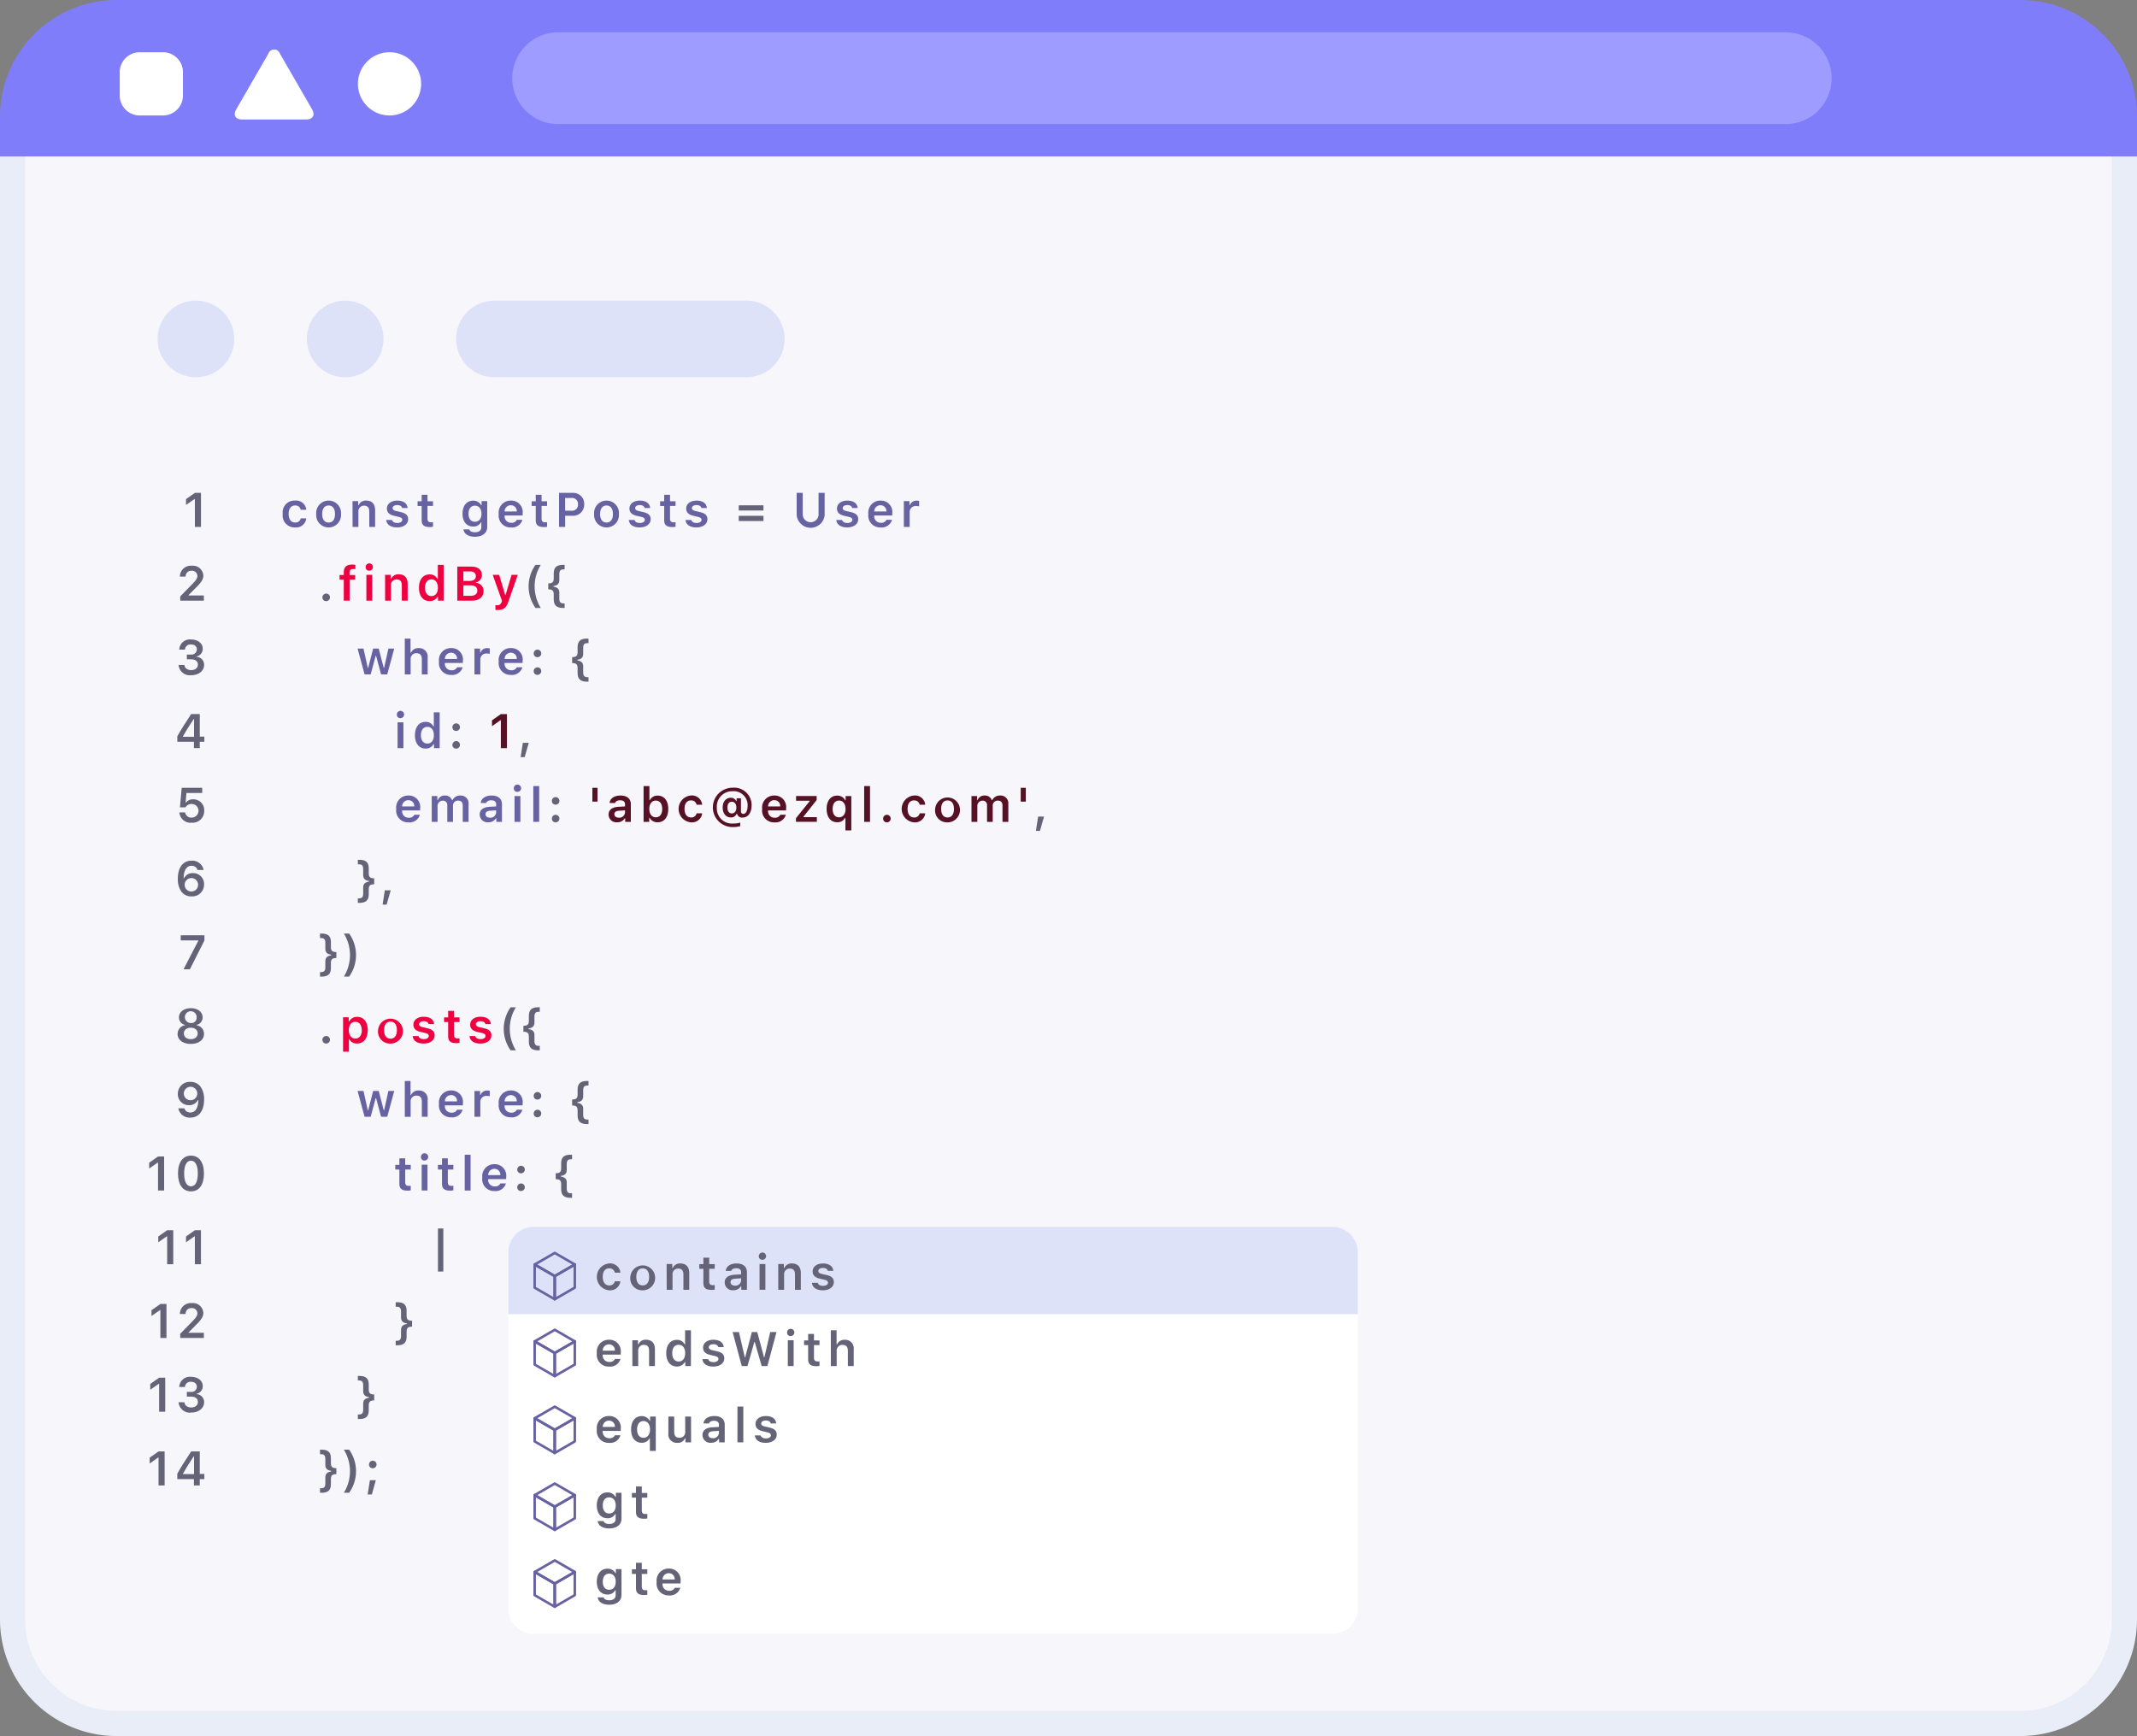 <svg xmlns="http://www.w3.org/2000/svg" xmlns:xlink="http://www.w3.org/1999/xlink" width="329.5" height="267.69"
    viewBox="0 0 329.5 267.69">
    <rect x="0" y="0" width="329.5" height="267.69" fill="#808080" stroke="none"/>
    <defs>
        <clipPath id="clip-path">
            <rect id="Rectangle_2903" data-name="Rectangle 2903" width="329.5" height="267.69" fill="none" />
        </clipPath>
        <clipPath id="clip-path-2">
            <rect id="Rectangle_3029" data-name="Rectangle 3029" width="137.98" height="154.442" fill="none" />
        </clipPath>
    </defs>
    <g id="Group_5409" data-name="Group 5409" transform="translate(-311 -2737)">
        <g id="Group_5159" data-name="Group 5159" transform="translate(311 2737)" clip-path="url(#clip-path)">
            <path id="Path_906" data-name="Path 906"
                d="M0,50.282V275.918a17.989,17.989,0,0,0,17.937,17.936H311.563A17.989,17.989,0,0,0,329.5,275.918V50.282Z"
                transform="translate(0 -26.163)" fill="#e9edf7" />
            <path id="Path_907" data-name="Path 907"
                d="M8.093,50.282V275.918a14.07,14.07,0,0,0,14.055,14.054H315.774a14.07,14.07,0,0,0,14.054-14.054V50.282Z"
                transform="translate(-4.211 -26.163)" fill="#f6f6fb" />
            <path id="Path_908" data-name="Path 908"
                d="M329.5,17.936A17.989,17.989,0,0,0,311.563,0H17.937A17.989,17.989,0,0,0,0,17.936v6.182H329.5Z"
                transform="translate(0 0.001)" fill="#807dfb" />
            <path id="Path_909" data-name="Path 909"
                d="M115.048,21.667a4.874,4.874,0,1,1,4.874,4.874,4.874,4.874,0,0,1-4.874-4.874"
                transform="translate(-59.863 -8.738)" fill="#fff" />
            <path id="Path_910" data-name="Path 910"
                d="M76.561,26.7c-.974,0-1.373-.69-.886-1.534l4.979-8.624a.936.936,0,0,1,1.771,0L87.4,25.163c.487.844.089,1.534-.885,1.534Z"
                transform="translate(-39.268 -8.276)" fill="#fff" />
            <path id="Rectangle_2901" data-name="Rectangle 2901"
                d="M3.079,0H6.67A3.079,3.079,0,0,1,9.749,3.079V6.67A3.079,3.079,0,0,1,6.67,9.749H3.078A3.078,3.078,0,0,1,0,6.671V3.079A3.079,3.079,0,0,1,3.079,0Z"
                transform="translate(18.461 8.055)" fill="#fff" />
            <path id="Rectangle_2902" data-name="Rectangle 2902"
                d="M7.072,0H196.358a7.074,7.074,0,0,1,7.074,7.074v0a7.072,7.072,0,0,1-7.072,7.072H7.07A7.07,7.07,0,0,1,0,7.076v0A7.072,7.072,0,0,1,7.072,0Z"
                transform="translate(78.984 4.986)" fill="#9f9cff" />
            <path id="Path_911" data-name="Path 911"
                d="M50.653,102.554a5.907,5.907,0,1,1,5.907,5.907,5.907,5.907,0,0,1-5.907-5.907"
                transform="translate(-26.356 -50.288)" fill="#dde2f8" />
            <path id="Path_912" data-name="Path 912"
                d="M98.636,102.554a5.907,5.907,0,1,1,5.908,5.907,5.908,5.908,0,0,1-5.908-5.907"
                transform="translate(-51.323 -50.288)" fill="#dde2f8" />
            <path id="Path_913" data-name="Path 913"
                d="M191.358,96.647H152.526a5.907,5.907,0,1,0,0,11.814h38.832a5.907,5.907,0,0,0,0-11.814"
                transform="translate(-76.289 -50.288)" fill="#dde2f8" />
        </g>
        <g id="Group_5083" data-name="Group 5083" transform="translate(389.375 2926.181)">
            <path id="Path_717" data-name="Path 717"
                d="M3.921,0H127.067a3.921,3.921,0,0,1,3.921,3.921V58.832a3.921,3.921,0,0,1-3.921,3.921H3.921A3.921,3.921,0,0,1,0,58.832V3.921A3.921,3.921,0,0,1,3.921,0Z"
                transform="translate(0 0)" fill="#fff" />
            <path id="Path_673" data-name="Path 673"
                d="M347.391,742.432v-9.549a3.921,3.921,0,0,1,3.921-3.921H474.458a3.921,3.921,0,0,1,3.921,3.921v9.549Z"
                transform="translate(-347.391 -728.962)" fill="#dde2f8" />
            <path id="Path_674" data-name="Path 674"
                d="M419.8,759.158a.826.826,0,0,0-.877-.662c-.618,0-.986.477-.986,1.3s.371,1.324.986,1.324a.807.807,0,0,0,.877-.637h.858a1.575,1.575,0,0,1-1.731,1.393,2.077,2.077,0,0,1,0-4.139,1.584,1.584,0,0,1,1.735,1.419Z"
                transform="translate(-403.377 -752.098)" fill="#656377" />
            <path id="Path_675" data-name="Path 675"
                d="M443.356,759.808a1.919,1.919,0,1,1,1.913,2.07,1.847,1.847,0,0,1-1.913-2.07m2.9,0c0-.829-.36-1.313-.986-1.313s-.989.484-.989,1.313.36,1.313.989,1.313.986-.48.986-1.313"
                transform="translate(-424.544 -752.097)" fill="#656377" />
            <path id="Path_676" data-name="Path 676"
                d="M471.931,757.819h.869v.636h.062a1.188,1.188,0,0,1,1.182-.716c.888,0,1.371.535,1.371,1.484V761.8h-.9v-2.361c0-.608-.255-.913-.8-.913a.856.856,0,0,0-.876.956V761.8h-.9Z"
                transform="translate(-447.517 -752.098)" fill="#656377" />
            <path id="Path_677" data-name="Path 677"
                d="M499.14,753.174v1h.851v.72h-.851v1.953c0,.393.167.567.546.567a2.62,2.62,0,0,0,.306-.018v.706a2.585,2.585,0,0,1-.473.043c-.913,0-1.277-.309-1.277-1.08v-2.172h-.629v-.72h.629v-1Z"
                transform="translate(-468.164 -748.428)" fill="#656377" />
            <path id="Path_678" data-name="Path 678"
                d="M517.6,760.67c0-.72.542-1.135,1.51-1.193l1.026-.062v-.335c0-.389-.262-.607-.749-.607-.415,0-.7.146-.782.415h-.851c.073-.7.731-1.149,1.677-1.149,1.022,0,1.6.5,1.6,1.342V761.8h-.87v-.546H520.1a1.312,1.312,0,0,1-1.179.611,1.2,1.2,0,0,1-1.317-1.193m2.535-.331v-.316l-.9.058c-.506.033-.742.215-.742.538s.287.535.688.535a.872.872,0,0,0,.953-.815"
                transform="translate(-484.238 -752.097)" fill="#656377" />
            <path id="Path_679" data-name="Path 679"
                d="M544.448,750.258a.56.56,0,1,1,.557.5.51.51,0,0,1-.557-.5m.109,1.146h.9v3.979h-.9Z"
                transform="translate(-505.819 -745.683)" fill="#656377" />
            <path id="Path_680" data-name="Path 680"
                d="M559.7,757.819h.869v.636h.062a1.189,1.189,0,0,1,1.182-.716c.888,0,1.371.535,1.371,1.484V761.8h-.9v-2.361c0-.608-.255-.913-.8-.913a.856.856,0,0,0-.876.956V761.8h-.9Z"
                transform="translate(-518.081 -752.098)" fill="#656377" />
            <path id="Path_681" data-name="Path 681"
                d="M587.933,757.738c.946,0,1.539.418,1.6,1.142h-.848c-.065-.28-.331-.458-.753-.458s-.72.2-.72.484c0,.225.189.364.589.455l.7.16c.76.171,1.113.5,1.113,1.084,0,.764-.7,1.273-1.695,1.273s-1.619-.429-1.688-1.153h.891c.088.295.367.469.818.469s.771-.2.771-.495c0-.226-.171-.367-.549-.451l-.706-.164c-.764-.175-1.124-.527-1.124-1.128,0-.72.655-1.219,1.593-1.219"
                transform="translate(-539.417 -752.097)" fill="#656377" />
            <path id="Path_682" data-name="Path 682"
                d="M420.673,820.7a1.646,1.646,0,0,1-1.768,1.175,1.816,1.816,0,0,1-1.877-2.055,1.844,1.844,0,0,1,1.87-2.084,1.764,1.764,0,0,1,1.815,2.008v.291h-2.779v.047a.987.987,0,0,0,1,1.077.885.885,0,0,0,.888-.458Zm-2.735-1.28h1.873a.9.9,0,0,0-.917-.968.951.951,0,0,0-.957.968"
                transform="translate(-403.377 -800.335)" fill="#656377" />
            <path id="Path_683" data-name="Path 683"
                d="M444.936,817.819h.869v.636h.062a1.189,1.189,0,0,1,1.182-.716c.888,0,1.371.535,1.371,1.484V821.8h-.9v-2.361c0-.608-.255-.913-.8-.913a.856.856,0,0,0-.876.956V821.8h-.9Z"
                transform="translate(-425.814 -800.336)" fill="#656377" />
            <path id="Path_684" data-name="Path 684"
                d="M471.618,813.823c0-1.258.633-2.051,1.637-2.051a1.29,1.29,0,0,1,1.208.7h.062V810.3h.9v5.518h-.873v-.629h-.062a1.34,1.34,0,0,1-1.237.695c-1.008,0-1.637-.793-1.637-2.059m.924,0c0,.8.375,1.288.993,1.288s1-.487,1-1.288-.382-1.287-1-1.287-.993.487-.993,1.287"
                transform="translate(-447.266 -794.354)" fill="#656377" />
            <path id="Path_685" data-name="Path 685"
                d="M501.764,817.738c.946,0,1.539.418,1.6,1.142h-.848c-.066-.28-.331-.458-.753-.458s-.72.2-.72.484c0,.225.189.364.589.454l.7.16c.76.171,1.113.5,1.113,1.084,0,.764-.7,1.273-1.695,1.273s-1.619-.429-1.688-1.153h.891c.087.295.367.469.818.469s.771-.2.771-.495c0-.226-.171-.368-.549-.451l-.706-.164c-.764-.175-1.124-.527-1.124-1.128,0-.72.655-1.219,1.593-1.219"
                transform="translate(-470.139 -800.335)" fill="#656377" />
            <path id="Path_686" data-name="Path 686"
                d="M526.1,816.92h-.884l-1.407-5.248h.978l.9,3.906h.055l1.033-3.906h.833l1.047,3.906h.051l.9-3.906h.971l-1.408,5.248h-.88l-1.069-3.717h-.055Z"
                transform="translate(-489.222 -795.458)" fill="#656377" />
            <path id="Path_687" data-name="Path 687"
                d="M566.683,810.258a.56.56,0,1,1,.556.5.51.51,0,0,1-.556-.5m.109,1.146h.9v3.979h-.9Z"
                transform="translate(-523.695 -793.921)" fill="#656377" />
            <path id="Path_688" data-name="Path 688"
                d="M581.544,813.174v1h.851v.72h-.851v1.953c0,.393.167.567.545.567a2.589,2.589,0,0,0,.306-.018v.706a2.573,2.573,0,0,1-.473.043c-.913,0-1.277-.309-1.277-1.08v-2.172h-.629v-.72h.629v-1Z"
                transform="translate(-534.414 -796.666)" fill="#656377" />
            <path id="Path_689" data-name="Path 689"
                d="M601.068,810.3h.887v2.182h.065a1.22,1.22,0,0,1,1.208-.716,1.308,1.308,0,0,1,1.368,1.484v2.568h-.9v-2.353c0-.6-.276-.913-.8-.913a.87.87,0,0,0-.924.957v2.31h-.9Z"
                transform="translate(-551.339 -794.354)" fill="#656377" />
            <path id="Path_690" data-name="Path 690"
                d="M420.673,880.7a1.646,1.646,0,0,1-1.768,1.175,1.816,1.816,0,0,1-1.877-2.055,1.844,1.844,0,0,1,1.87-2.084,1.764,1.764,0,0,1,1.815,2.008v.291h-2.779v.047a.988.988,0,0,0,1,1.077.886.886,0,0,0,.888-.458Zm-2.735-1.28h1.873a.9.9,0,0,0-.917-.968.951.951,0,0,0-.957.968"
                transform="translate(-403.377 -848.573)" fill="#656377" />
            <path id="Path_691" data-name="Path 691"
                d="M446.823,878.537h.062v-.658h.877v5.3h-.909v-1.928h-.062a1.293,1.293,0,0,1-1.211.669c-1,0-1.626-.793-1.626-2.059s.637-2.051,1.64-2.051a1.347,1.347,0,0,1,1.229.724m.047,1.331c0-.793-.389-1.288-1-1.288s-.989.484-.989,1.288.367,1.287.986,1.287,1.008-.491,1.008-1.287"
                transform="translate(-425.024 -848.633)" fill="#656377" />
            <path id="Path_692" data-name="Path 692"
                d="M476.8,882.125h-.869v-.633h-.062a1.172,1.172,0,0,1-1.189.713,1.305,1.305,0,0,1-1.379-1.473v-2.586h.9v2.361c0,.608.251.906.789.906a.847.847,0,0,0,.906-.949v-2.317h.9Z"
                transform="translate(-448.621 -848.901)" fill="#656377" />
            <path id="Path_693" data-name="Path 693"
                d="M500.1,880.67c0-.72.542-1.135,1.51-1.193l1.026-.062v-.335c0-.389-.262-.608-.749-.608-.415,0-.7.146-.782.415h-.851c.073-.7.731-1.149,1.677-1.149,1.022,0,1.6.5,1.6,1.342V881.8h-.869v-.546h-.062a1.312,1.312,0,0,1-1.179.611,1.2,1.2,0,0,1-1.317-1.193m2.535-.331v-.316l-.9.058c-.506.033-.742.214-.742.538s.287.535.687.535a.872.872,0,0,0,.953-.815"
                transform="translate(-470.162 -848.573)" fill="#656377" />
            <rect id="Rectangle_2797" data-name="Rectangle 2797" width="0.902" height="5.518"
                transform="translate(35.332 27.706)" fill="#656377" />
            <path id="Path_694" data-name="Path 694"
                d="M543,877.738c.946,0,1.539.418,1.6,1.142h-.848c-.065-.28-.331-.458-.753-.458s-.72.2-.72.484c0,.226.189.364.589.455l.7.16c.76.171,1.113.5,1.113,1.084,0,.764-.7,1.273-1.695,1.273s-1.619-.429-1.688-1.153h.891c.088.295.367.469.819.469s.771-.2.771-.495c0-.226-.171-.368-.549-.451l-.706-.164c-.764-.175-1.124-.527-1.124-1.128,0-.72.655-1.218,1.593-1.218"
                transform="translate(-503.289 -848.573)" fill="#656377" />
            <path id="Path_695" data-name="Path 695"
                d="M417.141,942.235h.906c.058.273.378.447.873.447.618,0,.978-.291.978-.789v-.753h-.062a1.3,1.3,0,0,1-1.215.658c-1,0-1.629-.779-1.629-1.975,0-1.219.629-2.011,1.644-2.011a1.35,1.35,0,0,1,1.233.7h.062v-.636h.869v3.994c0,.92-.735,1.5-1.9,1.5-1.022,0-1.691-.451-1.764-1.135m2.772-2.411c0-.76-.382-1.244-1.008-1.244s-.986.484-.986,1.244.356,1.24.986,1.24,1.008-.48,1.008-1.24"
                transform="translate(-403.348 -896.871)" fill="#656377" />
            <path id="Path_696" data-name="Path 696"
                d="M446.118,933.174v1h.851v.72h-.851v1.953c0,.393.167.567.546.567a2.574,2.574,0,0,0,.306-.018v.706a2.561,2.561,0,0,1-.473.044c-.913,0-1.277-.309-1.277-1.08v-2.172h-.629v-.72h.629v-1Z"
                transform="translate(-425.536 -893.142)" fill="#656377" />
            <path id="Path_697" data-name="Path 697"
                d="M417.141,1002.235h.906c.058.273.378.447.873.447.618,0,.978-.291.978-.789v-.753h-.062a1.3,1.3,0,0,1-1.215.658c-1,0-1.629-.779-1.629-1.975,0-1.218.629-2.011,1.644-2.011a1.35,1.35,0,0,1,1.233.7h.062v-.636h.869v3.994c0,.92-.735,1.5-1.9,1.5-1.022,0-1.691-.451-1.764-1.135m2.772-2.412c0-.76-.382-1.244-1.008-1.244s-.986.484-.986,1.244.356,1.24.986,1.24,1.008-.48,1.008-1.24"
                transform="translate(-403.348 -945.109)" fill="#656377" />
            <path id="Path_698" data-name="Path 698"
                d="M446.118,993.174v1h.851v.72h-.851v1.953c0,.393.167.567.546.567a2.588,2.588,0,0,0,.306-.018v.706a2.571,2.571,0,0,1-.473.044c-.913,0-1.277-.309-1.277-1.08v-2.172h-.629v-.72h.629v-1Z"
                transform="translate(-425.536 -941.38)" fill="#656377" />
            <path id="Path_699" data-name="Path 699"
                d="M467.723,1000.7a1.646,1.646,0,0,1-1.768,1.175,1.816,1.816,0,0,1-1.877-2.055,1.844,1.844,0,0,1,1.87-2.084,1.764,1.764,0,0,1,1.815,2.008v.291h-2.779v.047a.987.987,0,0,0,1,1.077.886.886,0,0,0,.888-.458Zm-2.735-1.281h1.873a.9.9,0,0,0-.917-.968.951.951,0,0,0-.957.968"
                transform="translate(-441.204 -945.05)" fill="#656377" />
            <path id="Path_700" data-name="Path 700"
                d="M370.443,752.424a.194.194,0,0,1-.1-.026l-3.092-1.785a.2.2,0,0,1,0-.339l3.092-1.785a.2.2,0,0,1,.2,0l3.092,1.785a.2.2,0,0,1,0,.339l-3.092,1.785a.194.194,0,0,1-.1.026m-2.7-1.981,2.7,1.559,2.7-1.559-2.7-1.559Z"
                transform="translate(-363.281 -744.639)" fill="#6762a2" />
            <path id="Path_701" data-name="Path 701"
                d="M370.443,763.314a.2.2,0,0,1-.1-.026l-3.092-1.785a.2.2,0,0,1-.1-.17v-3.57a.2.2,0,0,1,.294-.17l3.092,1.785a.2.2,0,0,1,.1.17v3.57a.2.2,0,0,1-.2.2m-2.9-2.094,2.7,1.559v-3.117l-2.7-1.559Z"
                transform="translate(-363.281 -751.959)" fill="#6762a2" />
            <path id="Path_702" data-name="Path 702"
                d="M383.123,763.314a.2.2,0,0,1-.2-.2v-3.57a.2.2,0,0,1,.1-.17l3.092-1.785a.2.2,0,0,1,.294.17v3.57a.2.2,0,0,1-.1.17l-3.092,1.785a.2.2,0,0,1-.1.026m.2-3.653v3.118l2.7-1.559V758.1Z"
                transform="translate(-375.961 -751.96)" fill="#6762a2" />
            <path id="Path_703" data-name="Path 703"
                d="M370.443,812.889a.2.2,0,0,1-.1-.026l-3.092-1.785a.2.2,0,0,1,0-.34l3.092-1.785a.2.2,0,0,1,.2,0l3.092,1.785a.2.2,0,0,1,0,.34l-3.092,1.785a.2.2,0,0,1-.1.026m-2.7-1.981,2.7,1.559,2.7-1.559-2.7-1.559Z"
                transform="translate(-363.281 -793.251)" fill="#6762a2" />
            <path id="Path_704" data-name="Path 704"
                d="M370.443,823.78a.2.2,0,0,1-.1-.026l-3.092-1.785a.2.2,0,0,1-.1-.17v-3.57a.2.2,0,0,1,.294-.17l3.092,1.785a.2.2,0,0,1,.1.17v3.57a.2.2,0,0,1-.2.2m-2.9-2.094,2.7,1.559v-3.118l-2.7-1.559Z"
                transform="translate(-363.281 -800.572)" fill="#6762a2" />
            <path id="Path_705" data-name="Path 705"
                d="M383.123,823.78a.2.2,0,0,1-.1-.026.2.2,0,0,1-.1-.17v-3.57a.2.2,0,0,1,.1-.17l3.092-1.785a.2.2,0,0,1,.294.17v3.57a.2.2,0,0,1-.1.17l-3.092,1.785a.2.2,0,0,1-.1.026m.2-3.653v3.117l2.7-1.559v-3.117Z"
                transform="translate(-375.961 -800.572)" fill="#6762a2" />
            <path id="Path_706" data-name="Path 706"
                d="M370.443,873.354a.2.2,0,0,1-.1-.026l-3.092-1.785a.2.2,0,0,1,0-.34l3.092-1.785a.2.2,0,0,1,.2,0l3.092,1.785a.2.2,0,0,1,0,.34l-3.092,1.785a.2.2,0,0,1-.1.026m-2.7-1.981,2.7,1.559,2.7-1.559-2.7-1.558Z"
                transform="translate(-363.281 -841.863)" fill="#6762a2" />
            <path id="Path_707" data-name="Path 707"
                d="M370.443,884.245a.2.2,0,0,1-.1-.026l-3.092-1.785a.2.2,0,0,1-.1-.17v-3.57a.2.2,0,0,1,.294-.17l3.092,1.785a.2.2,0,0,1,.1.17v3.57a.2.2,0,0,1-.2.2m-2.9-2.094,2.7,1.559v-3.117l-2.7-1.559Z"
                transform="translate(-363.281 -849.184)" fill="#6762a2" />
            <path id="Path_708" data-name="Path 708"
                d="M383.123,884.245a.2.2,0,0,1-.2-.2v-3.57a.2.2,0,0,1,.1-.17l3.092-1.785a.2.2,0,0,1,.294.17v3.57a.2.2,0,0,1-.1.17l-3.092,1.785a.194.194,0,0,1-.1.026m.2-3.653v3.117l2.7-1.558v-3.117Z"
                transform="translate(-375.961 -849.184)" fill="#6762a2" />
            <path id="Path_709" data-name="Path 709"
                d="M370.443,933.819a.2.2,0,0,1-.1-.026l-3.092-1.785a.2.2,0,0,1,0-.339l3.092-1.785a.2.2,0,0,1,.2,0l3.092,1.785a.2.2,0,0,1,0,.339l-3.092,1.785a.2.2,0,0,1-.1.026m-2.7-1.981,2.7,1.559,2.7-1.559-2.7-1.559Z"
                transform="translate(-363.281 -890.475)" fill="#6762a2" />
            <path id="Path_710" data-name="Path 710"
                d="M370.443,944.711a.2.2,0,0,1-.1-.026l-3.092-1.785a.2.2,0,0,1-.1-.17v-3.57a.2.2,0,0,1,.294-.17l3.092,1.785a.2.2,0,0,1,.1.17v3.57a.2.2,0,0,1-.2.2m-2.9-2.094,2.7,1.559v-3.117l-2.7-1.559Z"
                transform="translate(-363.281 -897.797)" fill="#6762a2" />
            <path id="Path_711" data-name="Path 711"
                d="M383.123,944.711a.192.192,0,0,1-.1-.026.2.2,0,0,1-.1-.17v-3.57a.2.2,0,0,1,.1-.17l3.092-1.785a.2.2,0,0,1,.294.17v3.57a.2.2,0,0,1-.1.17l-3.092,1.785a.193.193,0,0,1-.1.026m.2-3.653v3.117l2.7-1.559V939.5Z"
                transform="translate(-375.961 -897.797)" fill="#6762a2" />
            <path id="Path_712" data-name="Path 712"
                d="M370.443,994.285a.2.2,0,0,1-.1-.026l-3.092-1.785a.2.2,0,0,1,0-.339l3.092-1.785a.2.2,0,0,1,.2,0l3.092,1.785a.2.2,0,0,1,0,.339l-3.092,1.785a.2.2,0,0,1-.1.026m-2.7-1.981,2.7,1.559,2.7-1.559-2.7-1.559Z"
                transform="translate(-363.281 -939.088)" fill="#6762a2" />
            <path id="Path_713" data-name="Path 713"
                d="M370.443,1005.176a.2.2,0,0,1-.1-.026l-3.092-1.785a.2.2,0,0,1-.1-.17v-3.57a.2.2,0,0,1,.294-.17l3.092,1.785a.2.2,0,0,1,.1.17v3.57a.2.2,0,0,1-.2.2m-2.9-2.094,2.7,1.559v-3.117l-2.7-1.559Z"
                transform="translate(-363.281 -946.409)" fill="#6762a2" />
            <path id="Path_714" data-name="Path 714"
                d="M383.123,1005.175a.2.2,0,0,1-.2-.2v-3.57a.2.2,0,0,1,.1-.17l3.092-1.785a.2.2,0,0,1,.294.17v3.57a.2.2,0,0,1-.1.17l-3.092,1.785a.2.2,0,0,1-.1.026m.2-3.653v3.118l2.7-1.559v-3.118Z"
                transform="translate(-375.961 -946.408)" fill="#6762a2" />
        </g>
        <g id="Group_5408" data-name="Group 5408" transform="translate(334 2813)">
            <g id="Group_5407" data-name="Group 5407" clip-path="url(#clip-path-2)">
                <path id="Path_1400" data-name="Path 1400"
                    d="M107.825,7.485a.826.826,0,0,0-.877-.662c-.618,0-.986.477-.986,1.3s.371,1.324.986,1.324a.807.807,0,0,0,.877-.637h.858a1.575,1.575,0,0,1-1.731,1.393,1.829,1.829,0,0,1-1.9-2.08,1.817,1.817,0,0,1,1.9-2.059,1.584,1.584,0,0,1,1.735,1.418Z"
                    transform="translate(-84.457 -4.878)" fill="#6762a2" />
                <path id="Path_1401" data-name="Path 1401"
                    d="M131.378,8.137a1.919,1.919,0,1,1,3.826,0,1.919,1.919,0,1,1-3.826,0m2.9,0c0-.829-.36-1.313-.986-1.313s-.99.484-.99,1.313.36,1.313.99,1.313.986-.48.986-1.313"
                    transform="translate(-105.624 -4.878)" fill="#6762a2" />
                <path id="Path_1402" data-name="Path 1402"
                    d="M159.952,6.147h.869v.636h.062a1.189,1.189,0,0,1,1.182-.716c.888,0,1.371.535,1.371,1.484v2.575h-.9V7.766c0-.607-.255-.913-.8-.913a.856.856,0,0,0-.876.956v2.317h-.9Z"
                    transform="translate(-128.597 -4.878)" fill="#6762a2" />
                <path id="Path_1403" data-name="Path 1403"
                    d="M188.185,6.067c.946,0,1.539.418,1.6,1.142h-.848c-.065-.28-.331-.458-.753-.458s-.72.2-.72.484c0,.225.189.364.589.455l.7.16c.76.171,1.113.5,1.113,1.084,0,.764-.7,1.273-1.695,1.273s-1.619-.429-1.688-1.153h.891c.087.295.367.469.818.469s.771-.2.771-.495c0-.226-.171-.368-.549-.451l-.706-.164c-.764-.175-1.124-.528-1.124-1.128,0-.72.655-1.218,1.593-1.218"
                    transform="translate(-149.933 -4.878)" fill="#6762a2" />
                <path id="Path_1404" data-name="Path 1404"
                    d="M212.651,1.5v1h.851v.72h-.851V5.177c0,.393.167.567.545.567a2.589,2.589,0,0,0,.306-.018v.706a2.571,2.571,0,0,1-.473.044c-.913,0-1.277-.309-1.277-1.08V3.223h-.629V2.5h.629v-1Z"
                    transform="translate(-169.737 -1.208)" fill="#6762a2" />
                <path id="Path_1405" data-name="Path 1405"
                    d="M246.6,10.564h.906c.058.273.378.447.873.447.618,0,.978-.291.978-.789V9.469H249.3a1.3,1.3,0,0,1-1.215.658c-1,0-1.629-.778-1.629-1.975,0-1.218.629-2.011,1.644-2.011a1.35,1.35,0,0,1,1.233.7h.062V6.206h.869V10.2c0,.92-.735,1.5-1.895,1.5-1.022,0-1.691-.451-1.764-1.135m2.772-2.412c0-.76-.382-1.244-1.008-1.244s-.986.484-.986,1.244.356,1.24.986,1.24,1.008-.48,1.008-1.24"
                    transform="translate(-198.141 -4.937)" fill="#6762a2" />
                <path id="Path_1406" data-name="Path 1406"
                    d="M278.6,9.031a1.646,1.646,0,0,1-1.768,1.175,1.816,1.816,0,0,1-1.877-2.055,1.844,1.844,0,0,1,1.87-2.084,1.764,1.764,0,0,1,1.815,2.008v.291h-2.779v.047a.987.987,0,0,0,1,1.077.885.885,0,0,0,.888-.458Zm-2.735-1.28h1.873a.9.9,0,0,0-.917-.968.951.951,0,0,0-.957.968"
                    transform="translate(-221.057 -4.878)" fill="#6762a2" />
                <path id="Path_1407" data-name="Path 1407"
                    d="M302.381,1.5v1h.851v.72h-.851V5.177c0,.393.167.567.546.567a2.592,2.592,0,0,0,.306-.018v.706a2.571,2.571,0,0,1-.473.044c-.913,0-1.277-.309-1.277-1.08V3.223h-.629V2.5h.629v-1Z"
                    transform="translate(-241.878 -1.208)" fill="#6762a2" />
                <path id="Path_1408" data-name="Path 1408"
                    d="M324.5,0a1.681,1.681,0,0,1,1.764,1.775,1.7,1.7,0,0,1-1.8,1.753h-1.138v1.72h-.938V0Zm-1.178,2.75h.927a.929.929,0,0,0,1.062-.975.925.925,0,0,0-1.058-.989h-.931Z"
                    transform="translate(-259.189)" fill="#6762a2" />
                <path id="Path_1409" data-name="Path 1409"
                    d="M349.981,8.137a1.919,1.919,0,1,1,3.826,0,1.919,1.919,0,1,1-3.826,0m2.9,0c0-.829-.36-1.313-.986-1.313s-.989.484-.989,1.313.36,1.313.989,1.313.986-.48.986-1.313"
                    transform="translate(-281.375 -4.878)" fill="#6762a2" />
                <path id="Path_1410" data-name="Path 1410"
                    d="M378.951,6.067c.946,0,1.539.418,1.6,1.142h-.848c-.065-.28-.331-.458-.753-.458s-.72.2-.72.484c0,.225.189.364.589.455l.7.16c.76.171,1.113.5,1.113,1.084,0,.764-.7,1.273-1.695,1.273s-1.619-.429-1.688-1.153h.891c.087.295.367.469.818.469s.771-.2.771-.495c0-.226-.171-.368-.549-.451l-.706-.164c-.764-.175-1.124-.528-1.124-1.128,0-.72.655-1.218,1.593-1.218"
                    transform="translate(-303.304 -4.878)" fill="#6762a2" />
                <path id="Path_1411" data-name="Path 1411"
                    d="M403.418,1.5v1h.851v.72h-.851V5.177c0,.393.167.567.546.567a2.592,2.592,0,0,0,.306-.018v.706a2.571,2.571,0,0,1-.473.044c-.913,0-1.277-.309-1.277-1.08V3.223h-.629V2.5h.629v-1Z"
                    transform="translate(-323.109 -1.208)" fill="#6762a2" />
                <path id="Path_1412" data-name="Path 1412"
                    d="M423.6,6.067c.946,0,1.539.418,1.6,1.142h-.848c-.065-.28-.331-.458-.753-.458s-.72.2-.72.484c0,.225.189.364.589.455l.7.16c.76.171,1.113.5,1.113,1.084,0,.764-.7,1.273-1.695,1.273s-1.619-.429-1.688-1.153h.891c.087.295.367.469.818.469s.771-.2.771-.495c0-.226-.171-.368-.549-.451l-.706-.164c-.764-.175-1.124-.528-1.124-1.128,0-.72.655-1.218,1.593-1.218"
                    transform="translate(-339.204 -4.878)" fill="#6762a2" />
                <path id="Path_1413" data-name="Path 1413" d="M463.732,9.778h3.815v.8h-3.815Zm0,1.622h3.815v.8h-3.815Z"
                    transform="translate(-372.828 -7.861)" fill="#656377" />
                <path id="Path_1414" data-name="Path 1414"
                    d="M510.237,3.353a1.221,1.221,0,0,0,2.44,0V0h.938V3.441a2.169,2.169,0,0,1-4.314,0V0h.935Z"
                    transform="translate(-409.465)" fill="#6762a2" />
                <path id="Path_1415" data-name="Path 1415"
                    d="M542.193,6.067c.946,0,1.539.418,1.6,1.142h-.848c-.065-.28-.331-.458-.753-.458s-.72.2-.72.484c0,.225.189.364.589.455l.7.16c.76.171,1.113.5,1.113,1.084,0,.764-.7,1.273-1.695,1.273s-1.619-.429-1.688-1.153h.891c.087.295.367.469.818.469s.771-.2.771-.495c0-.226-.171-.368-.549-.451l-.706-.164c-.764-.175-1.124-.528-1.124-1.128,0-.72.655-1.218,1.593-1.218"
                    transform="translate(-434.546 -4.878)" fill="#6762a2" />
                <path id="Path_1416" data-name="Path 1416"
                    d="M569.339,9.031a1.646,1.646,0,0,1-1.768,1.175,1.816,1.816,0,0,1-1.877-2.055,1.844,1.844,0,0,1,1.87-2.084,1.764,1.764,0,0,1,1.815,2.008v.291H566.6v.047a.987.987,0,0,0,1,1.077.885.885,0,0,0,.888-.458ZM566.6,7.751h1.873a.9.9,0,0,0-.917-.968.951.951,0,0,0-.957.968"
                    transform="translate(-454.803 -4.878)" fill="#6762a2" />
                <path id="Path_1417" data-name="Path 1417"
                    d="M593.6,6.206h.869v.618h.062a1.053,1.053,0,0,1,1.051-.684,1.551,1.551,0,0,1,.375.04v.837a2.057,2.057,0,0,0-.462-.051.908.908,0,0,0-.993.92v2.3h-.9Z"
                    transform="translate(-477.24 -4.937)" fill="#6762a2" />
                <path id="Path_1418" data-name="Path 1418"
                    d="M136.278,79.875a.582.582,0,1,1,.582.575.558.558,0,0,1-.582-.575"
                    transform="translate(-109.564 -63.755)" fill="#656377" />
                <path id="Path_1419" data-name="Path 1419"
                    d="M150.41,58.747h-.651v-.72h.651v-.418c0-.789.4-1.186,1.288-1.186a2.891,2.891,0,0,1,.5.04v.662a2.221,2.221,0,0,0-.309-.018c-.426,0-.593.185-.593.56v.36h.866v.72h-.855v3.233h-.9Z"
                    transform="translate(-120.402 -45.363)" fill="#ef0141" />
                <path id="Path_1420" data-name="Path 1420"
                    d="M170.292,56.587a.56.56,0,1,1,.557.5.51.51,0,0,1-.557-.5m.109,1.146h.9v3.979h-.9Z"
                    transform="translate(-136.91 -45.094)" fill="#ef0141" />
                <path id="Path_1421" data-name="Path 1421"
                    d="M185.544,64.147h.869v.636h.062a1.189,1.189,0,0,1,1.182-.716c.888,0,1.371.535,1.371,1.484v2.575h-.9V65.766c0-.607-.255-.913-.8-.913a.856.856,0,0,0-.876.956v2.317h-.9Z"
                    transform="translate(-149.172 -51.508)" fill="#ef0141" />
                <path id="Path_1422" data-name="Path 1422"
                    d="M212.226,60.151c0-1.258.633-2.051,1.637-2.051a1.29,1.29,0,0,1,1.208.7h.062V56.627h.9v5.518h-.873v-.629H215.1a1.34,1.34,0,0,1-1.237.695c-1.008,0-1.637-.793-1.637-2.059m.924,0c0,.8.375,1.287.993,1.287s1-.487,1-1.287-.382-1.288-1-1.288-.993.487-.993,1.288"
                    transform="translate(-170.624 -45.527)" fill="#ef0141" />
                <path id="Path_1423" data-name="Path 1423"
                    d="M242.354,63.248V58h2.193c1,0,1.6.5,1.6,1.309a1.142,1.142,0,0,1-.935,1.124V60.5a1.245,1.245,0,0,1,1.193,1.258c0,.92-.684,1.491-1.8,1.491Zm.939-3.041h.906c.666,0,1.018-.258,1.018-.731s-.331-.731-.9-.731h-1.026Zm1.091,2.3c.691,0,1.058-.284,1.058-.818s-.378-.8-1.095-.8h-1.055V62.5Z"
                    transform="translate(-194.846 -46.63)" fill="#ef0141" />
                <path id="Path_1424" data-name="Path 1424"
                    d="M270.645,69.884v-.738a1.763,1.763,0,0,0,.247.015.652.652,0,0,0,.713-.513l.047-.174-1.422-4h.989l.931,3.106h.062l.928-3.106h.953l-1.437,4.106c-.338.989-.764,1.317-1.655,1.317-.055,0-.3,0-.356-.015"
                    transform="translate(-217.258 -51.836)" fill="#ef0141" />
                <path id="Path_1425" data-name="Path 1425"
                    d="M299.516,56.627h.815a6.3,6.3,0,0,0,0,6.642h-.815a5.723,5.723,0,0,1,0-6.642"
                    transform="translate(-239.949 -45.527)" fill="#656377" />
                <path id="Path_1426" data-name="Path 1426"
                    d="M315.639,60.883v.953c0,.531.185.738.662.738h.156v.695h-.244c-1,0-1.437-.411-1.437-1.335v-.782c0-.549-.222-.749-.84-.753v-.917c.615,0,.84-.2.84-.749v-.782c0-.92.436-1.324,1.437-1.324h.244v.695H316.3c-.477,0-.662.207-.662.738V59c0,.524-.309.826-.9.887V60c.589.062.9.364.9.887"
                    transform="translate(-252.397 -45.527)" fill="#656377" />
                <path id="Path_1427" data-name="Path 1427"
                    d="M168.515,126.454h-.949l-.775-2.866h-.062l-.771,2.866h-.938l-1.077-3.979h.909l.662,2.972h.062l.764-2.972h.862l.771,2.972h.062l.658-2.972h.9Z"
                    transform="translate(-131.806 -98.467)" fill="#6762a2" />
                <path id="Path_1428" data-name="Path 1428"
                    d="M201.056,114.627h.887v2.182h.065a1.22,1.22,0,0,1,1.208-.716,1.308,1.308,0,0,1,1.368,1.484v2.568h-.9v-2.353c0-.6-.276-.913-.8-.913a.87.87,0,0,0-.924.957v2.31h-.9Z"
                    transform="translate(-161.644 -92.157)" fill="#6762a2" />
                <path id="Path_1429" data-name="Path 1429"
                    d="M231.609,125.031a1.646,1.646,0,0,1-1.768,1.175,1.816,1.816,0,0,1-1.877-2.055,1.844,1.844,0,0,1,1.869-2.084,1.764,1.764,0,0,1,1.815,2.008v.291H228.87v.047a.987.987,0,0,0,1,1.077.885.885,0,0,0,.888-.458Zm-2.735-1.28h1.873a.9.9,0,0,0-.917-.968.951.951,0,0,0-.957.968"
                    transform="translate(-183.277 -98.139)" fill="#6762a2" />
                <path id="Path_1430" data-name="Path 1430"
                    d="M255.872,122.206h.869v.618h.062a1.053,1.053,0,0,1,1.051-.684,1.551,1.551,0,0,1,.375.04v.837a2.057,2.057,0,0,0-.462-.051.908.908,0,0,0-.993.92v2.3h-.9Z"
                    transform="translate(-205.714 -98.198)" fill="#6762a2" />
                <path id="Path_1431" data-name="Path 1431"
                    d="M278.595,125.031a1.646,1.646,0,0,1-1.768,1.175,1.816,1.816,0,0,1-1.877-2.055,1.844,1.844,0,0,1,1.87-2.084,1.764,1.764,0,0,1,1.815,2.008v.291h-2.779v.047a.987.987,0,0,0,1,1.077.885.885,0,0,0,.888-.458Zm-2.735-1.28h1.873a.9.9,0,0,0-.917-.968.951.951,0,0,0-.957.968"
                    transform="translate(-221.053 -98.139)" fill="#6762a2" />
                <path id="Path_1432" data-name="Path 1432"
                    d="M302.463,123.978a.582.582,0,1,1,.582.571.558.558,0,0,1-.582-.571m0,2.724a.582.582,0,1,1,.582.575.558.558,0,0,1-.582-.575"
                    transform="translate(-243.172 -99.213)" fill="#656377" />
                <path id="Path_1433" data-name="Path 1433"
                    d="M334.409,118.883v.953c0,.531.185.738.662.738h.156v.695h-.244c-1,0-1.437-.411-1.437-1.335v-.782c0-.549-.222-.749-.84-.753v-.917c.615,0,.84-.2.84-.749v-.782c0-.92.436-1.324,1.437-1.324h.244v.695h-.156c-.477,0-.662.207-.662.738V117c0,.524-.309.826-.9.887V118c.589.062.9.364.9.887"
                    transform="translate(-267.488 -92.157)" fill="#656377" />
                <path id="Path_1434" data-name="Path 1434"
                    d="M194.836,172.587a.56.56,0,1,1,.557.5.51.51,0,0,1-.557-.5m.109,1.146h.9v3.979h-.9Z"
                    transform="translate(-156.643 -138.355)" fill="#6762a2" />
                <path id="Path_1435" data-name="Path 1435"
                    d="M209.067,176.151c0-1.258.633-2.051,1.637-2.051a1.29,1.29,0,0,1,1.208.7h.062v-2.171h.9v5.518H212v-.629h-.062a1.339,1.339,0,0,1-1.237.695c-1.008,0-1.637-.793-1.637-2.059m.924,0c0,.8.375,1.288.993,1.288s1-.487,1-1.288-.382-1.287-1-1.287-.993.487-.993,1.287"
                    transform="translate(-168.084 -138.788)" fill="#6762a2" />
                <path id="Path_1436" data-name="Path 1436"
                    d="M238.523,181.978a.582.582,0,1,1,.582.571.558.558,0,0,1-.582-.571m0,2.724a.582.582,0,1,1,.582.575.558.558,0,0,1-.582-.575"
                    transform="translate(-191.766 -145.843)" fill="#656377" />
                <path id="Path_1437" data-name="Path 1437"
                    d="M271.025,174.946h-.062l-1.306.917v-.9l1.371-.96h.935v5.248h-.938Z"
                    transform="translate(-216.798 -139.891)" fill="#561224" />
                <path id="Path_1438" data-name="Path 1438" d="M292.184,198.852l.338-2.2h.913l-.629,2.2Z"
                    transform="translate(-234.908 -158.105)" fill="#656377" />
                <path id="Path_1439" data-name="Path 1439"
                    d="M197.98,241.031a1.646,1.646,0,0,1-1.768,1.175,1.816,1.816,0,0,1-1.877-2.055,1.844,1.844,0,0,1,1.87-2.084,1.764,1.764,0,0,1,1.815,2.008v.291h-2.779v.047a.987.987,0,0,0,1,1.077.885.885,0,0,0,.888-.458Zm-2.735-1.28h1.873a.9.9,0,0,0-.917-.968.951.951,0,0,0-.957.968"
                    transform="translate(-156.24 -191.4)" fill="#6762a2" />
                <path id="Path_1440" data-name="Path 1440"
                    d="M222.243,238.147h.869v.644h.062a1.119,1.119,0,0,1,1.106-.724,1.1,1.1,0,0,1,1.1.724h.062a1.287,1.287,0,0,1,1.208-.724,1.2,1.2,0,0,1,1.277,1.324v2.735h-.9V239.62c0-.513-.244-.767-.727-.767a.755.755,0,0,0-.778.8v2.477h-.877v-2.571a.658.658,0,0,0-.72-.7.8.8,0,0,0-.778.855v2.419h-.9Z"
                    transform="translate(-178.678 -191.4)" fill="#6762a2" />
                <path id="Path_1441" data-name="Path 1441"
                    d="M259.994,241c0-.72.542-1.135,1.51-1.193l1.026-.062v-.335c0-.389-.262-.607-.749-.607-.415,0-.7.146-.782.415h-.851c.073-.7.731-1.149,1.677-1.149,1.022,0,1.6.5,1.6,1.342v2.717h-.869v-.546h-.062a1.312,1.312,0,0,1-1.179.611A1.2,1.2,0,0,1,259.994,241m2.535-.331v-.316l-.9.058c-.506.033-.742.214-.742.538s.287.535.687.535a.872.872,0,0,0,.953-.815"
                    transform="translate(-209.028 -191.4)" fill="#6762a2" />
                <path id="Path_1442" data-name="Path 1442"
                    d="M286.837,230.587a.56.56,0,1,1,.557.5.51.51,0,0,1-.557-.5m.109,1.146h.9v3.979h-.9Z"
                    transform="translate(-230.609 -184.986)" fill="#6762a2" />
                <rect id="Rectangle_3023" data-name="Rectangle 3023" width="0.902" height="5.518"
                    transform="translate(59.231 45.209)" fill="#6762a2" />
                <path id="Path_1443" data-name="Path 1443"
                    d="M316.765,239.978a.582.582,0,1,1,.582.571.558.558,0,0,1-.582-.571m0,2.724a.582.582,0,1,1,.582.575.558.558,0,0,1-.582-.575"
                    transform="translate(-254.671 -192.474)" fill="#656377" />
                <rect id="Rectangle_3024" data-name="Rectangle 3024" width="0.789" height="2.131"
                    transform="translate(68.339 45.478)" fill="#561224" />
                <path id="Path_1444" data-name="Path 1444"
                    d="M361.357,241c0-.72.542-1.135,1.51-1.193l1.026-.062v-.335c0-.389-.262-.607-.749-.607-.415,0-.7.146-.782.415h-.851c.073-.7.731-1.149,1.677-1.149,1.022,0,1.6.5,1.6,1.342v2.717h-.869v-.546h-.062a1.312,1.312,0,0,1-1.178.611A1.2,1.2,0,0,1,361.357,241m2.535-.331v-.316l-.9.058c-.506.033-.742.214-.742.538s.287.535.687.535a.872.872,0,0,0,.953-.815"
                    transform="translate(-290.521 -191.4)" fill="#561224" />
                <path id="Path_1445" data-name="Path 1445"
                    d="M389.818,235.515h-.062v.629h-.869v-5.518h.9V232.8h.062a1.3,1.3,0,0,1,1.211-.7c1.008,0,1.633.782,1.633,2.055s-.629,2.055-1.633,2.055a1.347,1.347,0,0,1-1.244-.695m-.044-1.36c0,.793.386,1.287,1,1.287s.989-.487.989-1.287-.375-1.288-.989-1.288-1,.495-1,1.288"
                    transform="translate(-312.655 -185.418)" fill="#561224" />
                <path id="Path_1446" data-name="Path 1446"
                    d="M419.221,239.485a.826.826,0,0,0-.877-.662c-.618,0-.986.477-.986,1.3s.371,1.324.986,1.324a.807.807,0,0,0,.877-.637h.858a1.575,1.575,0,0,1-1.731,1.393,2.077,2.077,0,0,1,0-4.139,1.584,1.584,0,0,1,1.735,1.418Z"
                    transform="translate(-334.812 -191.4)" fill="#561224" />
                <path id="Path_1447" data-name="Path 1447"
                    d="M449.343,234.658c0,1.168-.542,1.9-1.408,1.9a.783.783,0,0,1-.84-.586h-.065a.889.889,0,0,1-.884.567c-.756,0-1.262-.618-1.262-1.539,0-.884.506-1.495,1.24-1.495a.889.889,0,0,1,.847.517h.065v-.44h.666v2c0,.258.134.407.371.407.4,0,.658-.509.658-1.3a2.148,2.148,0,0,0-2.35-2.19,2.358,2.358,0,0,0-2.4,2.513,2.332,2.332,0,0,0,2.535,2.462,3.448,3.448,0,0,0,1.073-.142v.546a4.008,4.008,0,0,1-1.109.145,3.034,3.034,0,1,1-.062-6.067,2.685,2.685,0,0,1,2.928,2.7m-3.724.364c0,.56.255.9.669.9s.7-.346.7-.9-.269-.9-.7-.9-.673.335-.673.9"
                    transform="translate(-356.455 -186.492)" fill="#561224" />
                <path id="Path_1448" data-name="Path 1448"
                    d="M485.829,241.031a1.646,1.646,0,0,1-1.768,1.175,1.816,1.816,0,0,1-1.877-2.055,1.844,1.844,0,0,1,1.87-2.084,1.764,1.764,0,0,1,1.815,2.008v.291h-2.779v.047a.987.987,0,0,0,1,1.077.885.885,0,0,0,.888-.458Zm-2.735-1.28h1.873a.9.9,0,0,0-.917-.968.951.951,0,0,0-.957.968"
                    transform="translate(-387.664 -191.4)" fill="#561224" />
                <path id="Path_1449" data-name="Path 1449"
                    d="M508.747,241.89l2.113-2.626V239.2h-2.095v-.727h3.172v.615l-2.037,2.575v.062h2.069v.727h-3.222Z"
                    transform="translate(-409.019 -191.728)" fill="#561224" />
                <path id="Path_1450" data-name="Path 1450"
                    d="M535.727,238.866h.062v-.658h.877v5.3h-.909v-1.928h-.062a1.293,1.293,0,0,1-1.211.669c-1,0-1.626-.793-1.626-2.059s.636-2.051,1.64-2.051a1.347,1.347,0,0,1,1.229.724m.047,1.331c0-.793-.389-1.288-1-1.288s-.989.484-.989,1.288.367,1.288.986,1.288,1.008-.491,1.008-1.288"
                    transform="translate(-428.403 -191.46)" fill="#561224" />
                <rect id="Rectangle_3025" data-name="Rectangle 3025" width="0.902" height="5.518"
                    transform="translate(110.245 45.209)" fill="#561224" />
                <path id="Path_1451" data-name="Path 1451"
                    d="M577.321,253.875a.582.582,0,1,1,.582.575.558.558,0,0,1-.582-.575"
                    transform="translate(-464.151 -203.647)" fill="#561224" />
                <path id="Path_1452" data-name="Path 1452"
                    d="M594.666,239.485a.826.826,0,0,0-.877-.662c-.618,0-.986.477-.986,1.3s.371,1.324.986,1.324a.807.807,0,0,0,.877-.637h.858a1.575,1.575,0,0,1-1.731,1.393,2.077,2.077,0,0,1,0-4.139,1.584,1.584,0,0,1,1.735,1.418Z"
                    transform="translate(-475.865 -191.4)" fill="#561224" />
                <path id="Path_1453" data-name="Path 1453"
                    d="M618.22,240.137a1.919,1.919,0,1,1,1.913,2.07,1.847,1.847,0,0,1-1.913-2.07m2.9,0c0-.829-.36-1.313-.986-1.313s-.989.484-.989,1.313.36,1.313.989,1.313.986-.48.986-1.313"
                    transform="translate(-497.033 -191.4)" fill="#561224" />
                <path id="Path_1454" data-name="Path 1454"
                    d="M646.794,238.147h.869v.644h.062a1.118,1.118,0,0,1,1.106-.724,1.1,1.1,0,0,1,1.1.724h.062a1.287,1.287,0,0,1,1.207-.724,1.2,1.2,0,0,1,1.277,1.324v2.735h-.9V239.62c0-.513-.244-.767-.727-.767a.755.755,0,0,0-.778.8v2.477h-.877v-2.571a.658.658,0,0,0-.72-.7.8.8,0,0,0-.778.855v2.419h-.9Z"
                    transform="translate(-520.005 -191.4)" fill="#561224" />
                <rect id="Rectangle_3026" data-name="Rectangle 3026" width="0.789" height="2.131"
                    transform="translate(134.381 45.478)" fill="#561224" />
                <path id="Path_1455" data-name="Path 1455" d="M697.5,256.852l.338-2.2h.913l-.629,2.2Z"
                    transform="translate(-560.773 -204.736)" fill="#656377" />
                <path id="Path_1456" data-name="Path 1456"
                    d="M165.864,291.886c-.589-.062-.895-.364-.895-.887v-.938c0-.531-.186-.738-.666-.738h-.156v-.695h.244c1,0,1.437.4,1.437,1.324v.782c0,.549.226.749.84.749v.917c-.618,0-.84.2-.84.753v.782c0,.924-.436,1.335-1.437,1.335h-.244v-.695h.156c.477,0,.666-.207.666-.738v-.953c0-.524.305-.826.895-.887Z"
                    transform="translate(-131.97 -232.049)" fill="#656377" />
                <path id="Path_1457" data-name="Path 1457" d="M183.612,314.852l.338-2.2h.913l-.629,2.2Z"
                    transform="translate(-147.619 -251.366)" fill="#656377" />
                <path id="Path_1458" data-name="Path 1458"
                    d="M136.1,349.886c-.589-.062-.895-.364-.895-.887v-.938c0-.531-.186-.738-.666-.738h-.156v-.695h.244c1,0,1.437.4,1.437,1.324v.782c0,.549.226.749.84.749v.917c-.618,0-.84.2-.84.753v.782c0,.924-.436,1.335-1.437,1.335h-.244v-.695h.156c.477,0,.666-.207.666-.738v-.953c0-.524.305-.826.895-.887Z"
                    transform="translate(-108.042 -278.679)" fill="#656377" />
                <path id="Path_1459" data-name="Path 1459"
                    d="M153.949,353.269h-.815a6.3,6.3,0,0,0,0-6.642h.815a5.723,5.723,0,0,1,0,6.642"
                    transform="translate(-123.116 -278.679)" fill="#656377" />
                <path id="Path_1460" data-name="Path 1460"
                    d="M136.278,427.875a.582.582,0,1,1,.582.575.558.558,0,0,1-.582-.575"
                    transform="translate(-109.564 -343.538)" fill="#656377" />
                <path id="Path_1461" data-name="Path 1461"
                    d="M156.3,414.2c0,1.269-.626,2.055-1.629,2.055a1.271,1.271,0,0,1-1.215-.669H153.4v1.928h-.9v-5.3h.869v.658h.062a1.348,1.348,0,0,1,1.237-.724c1.008,0,1.64.778,1.64,2.055m-.927,0c0-.8-.375-1.288-.993-1.288s-1,.495-1,1.288.386,1.287,1,1.287,1-.484,1-1.287"
                    transform="translate(-122.603 -331.351)" fill="#ef0141" />
                <path id="Path_1462" data-name="Path 1462"
                    d="M180.052,414.137a1.919,1.919,0,1,1,1.913,2.07,1.847,1.847,0,0,1-1.913-2.07m2.9,0c0-.829-.36-1.313-.986-1.313s-.989.484-.989,1.313.36,1.313.989,1.313.986-.48.986-1.313"
                    transform="translate(-144.757 -331.291)" fill="#ef0141" />
                <path id="Path_1463" data-name="Path 1463"
                    d="M209.022,412.067c.946,0,1.539.418,1.6,1.142h-.848c-.065-.28-.331-.458-.753-.458s-.72.2-.72.484c0,.225.189.364.589.455l.7.16c.76.171,1.113.5,1.113,1.084,0,.764-.7,1.273-1.695,1.273s-1.619-.429-1.688-1.153h.891c.087.295.367.469.818.469s.771-.2.771-.495c0-.226-.171-.368-.549-.451l-.706-.164c-.764-.175-1.124-.528-1.124-1.128,0-.72.655-1.219,1.593-1.219"
                    transform="translate(-166.685 -331.291)" fill="#ef0141" />
                <path id="Path_1464" data-name="Path 1464"
                    d="M233.488,407.5v1h.851v.72h-.851v1.953c0,.393.167.567.546.567a2.6,2.6,0,0,0,.306-.018v.706a2.573,2.573,0,0,1-.473.044c-.913,0-1.277-.309-1.277-1.08v-2.172h-.629v-.72h.629v-1Z"
                    transform="translate(-186.49 -327.622)" fill="#ef0141" />
                <path id="Path_1465" data-name="Path 1465"
                    d="M253.676,412.067c.946,0,1.539.418,1.6,1.142h-.848c-.065-.28-.331-.458-.753-.458s-.72.2-.72.484c0,.225.189.364.589.455l.7.16c.76.171,1.113.5,1.113,1.084,0,.764-.7,1.273-1.695,1.273s-1.619-.429-1.688-1.153h.891c.087.295.367.469.818.469s.771-.2.771-.495c0-.226-.171-.368-.549-.451l-.706-.164c-.764-.175-1.124-.528-1.124-1.128,0-.72.655-1.219,1.593-1.219"
                    transform="translate(-202.586 -331.291)" fill="#ef0141" />
                <path id="Path_1466" data-name="Path 1466"
                    d="M279.952,404.627h.815a6.3,6.3,0,0,0,0,6.642h-.815a5.723,5.723,0,0,1,0-6.642"
                    transform="translate(-224.22 -325.309)" fill="#656377" />
                <path id="Path_1467" data-name="Path 1467"
                    d="M296.075,408.883v.953c0,.531.185.738.662.738h.156v.695h-.244c-1,0-1.437-.411-1.437-1.335v-.782c0-.549-.222-.749-.84-.753v-.917c.615,0,.84-.2.84-.749v-.782c0-.92.436-1.324,1.437-1.324h.244v.695h-.156c-.477,0-.662.207-.662.738V407c0,.524-.309.826-.9.887V408c.589.062.9.364.9.887"
                    transform="translate(-236.668 -325.309)" fill="#656377" />
                <path id="Path_1468" data-name="Path 1468"
                    d="M168.515,474.454h-.949l-.775-2.866h-.062l-.771,2.866h-.938l-1.077-3.979h.909l.662,2.972h.062l.764-2.972h.862l.771,2.972h.062l.658-2.972h.9Z"
                    transform="translate(-131.806 -378.25)" fill="#6762a2" />
                <path id="Path_1469" data-name="Path 1469"
                    d="M201.056,462.627h.887v2.182h.065a1.22,1.22,0,0,1,1.208-.716,1.308,1.308,0,0,1,1.368,1.484v2.568h-.9v-2.353c0-.6-.276-.913-.8-.913a.87.87,0,0,0-.924.957v2.31h-.9Z"
                    transform="translate(-161.644 -371.94)" fill="#6762a2" />
                <path id="Path_1470" data-name="Path 1470"
                    d="M231.609,473.031a1.646,1.646,0,0,1-1.768,1.175,1.816,1.816,0,0,1-1.877-2.055,1.844,1.844,0,0,1,1.869-2.084,1.764,1.764,0,0,1,1.815,2.008v.291H228.87v.047a.987.987,0,0,0,1,1.077.885.885,0,0,0,.888-.458Zm-2.735-1.28h1.873a.9.9,0,0,0-.917-.968.951.951,0,0,0-.957.968"
                    transform="translate(-183.277 -377.921)" fill="#6762a2" />
                <path id="Path_1471" data-name="Path 1471"
                    d="M255.872,470.206h.869v.618h.062a1.053,1.053,0,0,1,1.051-.684,1.551,1.551,0,0,1,.375.04v.837a2.057,2.057,0,0,0-.462-.051.908.908,0,0,0-.993.92v2.3h-.9Z"
                    transform="translate(-205.714 -377.981)" fill="#6762a2" />
                <path id="Path_1472" data-name="Path 1472"
                    d="M278.595,473.031a1.646,1.646,0,0,1-1.768,1.175,1.816,1.816,0,0,1-1.877-2.055,1.844,1.844,0,0,1,1.87-2.084,1.764,1.764,0,0,1,1.815,2.008v.291h-2.779v.047a.987.987,0,0,0,1,1.077.885.885,0,0,0,.888-.458Zm-2.735-1.28h1.873a.9.9,0,0,0-.917-.968.951.951,0,0,0-.957.968"
                    transform="translate(-221.053 -377.921)" fill="#6762a2" />
                <path id="Path_1473" data-name="Path 1473"
                    d="M302.463,471.978a.582.582,0,1,1,.582.571.558.558,0,0,1-.582-.571m0,2.724a.582.582,0,1,1,.582.575.558.558,0,0,1-.582-.575"
                    transform="translate(-243.172 -378.996)" fill="#656377" />
                <path id="Path_1474" data-name="Path 1474"
                    d="M334.409,466.883v.953c0,.531.185.738.662.738h.156v.695h-.244c-1,0-1.437-.411-1.437-1.335v-.782c0-.549-.222-.749-.84-.753v-.917c.615,0,.84-.2.84-.749v-.782c0-.92.436-1.324,1.437-1.324h.244v.695h-.156c-.477,0-.662.207-.662.738V465c0,.524-.309.826-.9.887V466c.589.062.9.364.9.887"
                    transform="translate(-267.488 -371.94)" fill="#656377" />
                <path id="Path_1475" data-name="Path 1475"
                    d="M195.121,523.5v1h.851v.72h-.851v1.953c0,.393.167.568.546.568a2.6,2.6,0,0,0,.306-.018v.706a2.578,2.578,0,0,1-.473.043c-.913,0-1.277-.309-1.277-1.08v-2.172h-.629v-.72h.629v-1Z"
                    transform="translate(-155.644 -420.883)" fill="#6762a2" />
                <path id="Path_1476" data-name="Path 1476"
                    d="M213.784,520.587a.56.56,0,1,1,.557.5.51.51,0,0,1-.557-.5m.109,1.146h.9v3.979h-.9Z"
                    transform="translate(-171.877 -418.138)" fill="#6762a2" />
                <path id="Path_1477" data-name="Path 1477"
                    d="M228.645,523.5v1h.851v.72h-.851v1.953c0,.393.167.568.546.568a2.6,2.6,0,0,0,.306-.018v.706a2.578,2.578,0,0,1-.473.043c-.913,0-1.277-.309-1.277-1.08v-2.172h-.629v-.72h.629v-1Z"
                    transform="translate(-182.596 -420.883)" fill="#6762a2" />
                <rect id="Rectangle_3027" data-name="Rectangle 3027" width="0.902" height="5.518"
                    transform="translate(48.657 102.057)" fill="#6762a2" />
                <path id="Path_1478" data-name="Path 1478"
                    d="M265.664,531.031a1.646,1.646,0,0,1-1.768,1.175,1.816,1.816,0,0,1-1.877-2.055,1.844,1.844,0,0,1,1.869-2.084,1.764,1.764,0,0,1,1.815,2.008v.291h-2.779v.047a.987.987,0,0,0,1,1.077.885.885,0,0,0,.888-.458Zm-2.735-1.28H264.8a.9.9,0,0,0-.917-.968.951.951,0,0,0-.957.968"
                    transform="translate(-210.656 -424.552)" fill="#6762a2" />
                <path id="Path_1479" data-name="Path 1479"
                    d="M289.532,529.978a.582.582,0,1,1,.582.571.558.558,0,0,1-.582-.571m0,2.724a.582.582,0,1,1,.582.575.558.558,0,0,1-.582-.575"
                    transform="translate(-232.776 -425.626)" fill="#656377" />
                <path id="Path_1480" data-name="Path 1480"
                    d="M321.477,524.883v.953c0,.531.185.738.662.738h.156v.695h-.244c-1,0-1.436-.411-1.436-1.335v-.782c0-.549-.222-.749-.841-.753v-.917c.615,0,.841-.2.841-.749v-.782c0-.92.436-1.324,1.436-1.324h.244v.695h-.156c-.477,0-.662.207-.662.738V523c0,.524-.309.826-.9.887V524c.589.062.9.364.9.887"
                    transform="translate(-257.091 -418.57)" fill="#656377" />
                <rect id="Rectangle_3028" data-name="Rectangle 3028" width="0.826" height="6.642"
                    transform="translate(44.529 113.426)" fill="#656377" />
                <path id="Path_1481" data-name="Path 1481"
                    d="M195.625,639.886c-.589-.062-.895-.364-.895-.887v-.938c0-.531-.185-.738-.666-.738h-.156v-.695h.244c1,0,1.437.4,1.437,1.324v.782c0,.549.226.749.841.749v.917c-.618,0-.841.2-.841.753v.782c0,.924-.436,1.335-1.437,1.335h-.244v-.695h.156c.477,0,.666-.207.666-.738v-.953c0-.524.305-.826.895-.887Z"
                    transform="translate(-155.897 -511.831)" fill="#656377" />
                <path id="Path_1482" data-name="Path 1482"
                    d="M165.864,697.886c-.589-.062-.895-.364-.895-.887v-.938c0-.531-.186-.738-.666-.738h-.156v-.695h.244c1,0,1.437.4,1.437,1.324v.782c0,.549.226.749.84.749v.917c-.618,0-.84.2-.84.753v.782c0,.924-.436,1.335-1.437,1.335h-.244v-.695h.156c.477,0,.666-.207.666-.738v-.953c0-.524.305-.826.895-.887Z"
                    transform="translate(-131.97 -558.462)" fill="#656377" />
                <path id="Path_1483" data-name="Path 1483"
                    d="M136.1,755.886c-.589-.062-.895-.364-.895-.887v-.938c0-.531-.186-.738-.666-.738h-.156v-.695h.244c1,0,1.437.4,1.437,1.324v.782c0,.549.226.749.84.749v.917c-.618,0-.84.2-.84.753v.782c0,.924-.436,1.335-1.437,1.335h-.244v-.695h.156c.477,0,.666-.207.666-.738v-.953c0-.524.305-.826.895-.887Z"
                    transform="translate(-108.042 -605.092)" fill="#656377" />
                <path id="Path_1484" data-name="Path 1484"
                    d="M153.949,759.268h-.815a6.3,6.3,0,0,0,0-6.642h.815a5.723,5.723,0,0,1,0,6.642"
                    transform="translate(-123.116 -605.091)" fill="#656377" />
                <path id="Path_1485" data-name="Path 1485"
                    d="M171.857,766.59l.349-2.2h.913l-.618,2.2Zm.207-4.612a.582.582,0,1,1,.582.571.558.558,0,0,1-.582-.571"
                    transform="translate(-138.169 -612.148)" fill="#656377" />
                <path id="Path_1486" data-name="Path 1486"
                    d="M30.344.946h-.062l-1.306.917V.96L30.348,0h.935V5.248h-.938Z" transform="translate(-23.296 0)"
                    fill="#656377" />
                <path id="Path_1487" data-name="Path 1487"
                    d="M26,57.332a1.608,1.608,0,0,1,1.786,1.509c0,.564-.287,1.029-1.178,1.909l-1.1,1.1v.062h2.357v.8H24.222V62.06l1.75-1.79c.716-.727.895-1,.895-1.371a.823.823,0,0,0-.895-.8.86.86,0,0,0-.92.895v.015h-.88V59A1.677,1.677,0,0,1,26,57.332"
                    transform="translate(-19.433 -46.093)" fill="#656377" />
                <path id="Path_1488" data-name="Path 1488"
                    d="M24.409,117.656h.64a.812.812,0,0,0,.9-.793c0-.466-.353-.767-.9-.767a.851.851,0,0,0-.938.8h-.877a1.644,1.644,0,0,1,1.844-1.564c1.018,0,1.779.6,1.779,1.4a1.176,1.176,0,0,1-.949,1.208V118a1.221,1.221,0,0,1,1.16,1.269c0,.9-.844,1.571-1.986,1.571a1.736,1.736,0,0,1-1.95-1.586h.9c.04.487.455.8,1.059.8s1.022-.346,1.022-.84c0-.513-.4-.829-1.044-.829h-.658Z"
                    transform="translate(-18.598 -92.724)" fill="#656377" />
                <path id="Path_1489" data-name="Path 1489"
                    d="M24.694,178.269H22.13v-.837c.473-.869,1.211-2.037,2.139-3.434h1.324v3.477H26.3v.793h-.709v.978h-.9ZM23,177.5h1.71v-2.735h-.051c-.5.742-1.048,1.6-1.659,2.681Z"
                    transform="translate(-17.792 -139.891)" fill="#656377" />
                <path id="Path_1490" data-name="Path 1490"
                    d="M23.782,235.793h.88a.945.945,0,0,0,1.011.8,1.048,1.048,0,0,0,.007-2.1,1.073,1.073,0,0,0-.964.517h-.851L24.138,232H27.3v.793H24.866l-.127,1.473H24.8a1.305,1.305,0,0,1,1.109-.491,1.664,1.664,0,0,1,1.7,1.761,1.8,1.8,0,0,1-1.946,1.844,1.721,1.721,0,0,1-1.884-1.586"
                    transform="translate(-19.12 -186.521)" fill="#656377" />
                <path id="Path_1491" data-name="Path 1491"
                    d="M22.91,293.8a3.35,3.35,0,0,1-.371-1.659c0-1.764.789-2.812,2.128-2.812a1.771,1.771,0,0,1,1.848,1.429h-.938a.906.906,0,0,0-.917-.644c-.767,0-1.222.716-1.222,1.917H23.5a1.448,1.448,0,0,1,1.36-.786,1.685,1.685,0,0,1,1.728,1.746,1.823,1.823,0,0,1-1.949,1.844A1.853,1.853,0,0,1,22.91,293.8m2.757-.778a1.037,1.037,0,0,0-2.073-.014,1.037,1.037,0,1,0,2.073.014"
                    transform="translate(-18.121 -232.615)" fill="#656377" />
                <path id="Path_1492" data-name="Path 1492"
                    d="M27.545,348.847v-.058H24.839V348h3.652v.8l-2.244,4.448h-.982Z"
                    transform="translate(-19.97 -279.783)" fill="#656377" />
                <path id="Path_1493" data-name="Path 1493"
                    d="M22.353,409.308a1.354,1.354,0,0,1,1.135-1.339v-.062a1.169,1.169,0,0,1-.924-1.153c0-.829.76-1.422,1.826-1.422s1.822.593,1.822,1.422a1.163,1.163,0,0,1-.92,1.153v.062a1.332,1.332,0,0,1,1.135,1.335c0,.913-.829,1.539-2.041,1.539s-2.033-.626-2.033-1.535m3.1-.08c0-.524-.437-.884-1.066-.884s-1.069.36-1.069.884.436.884,1.069.884,1.066-.36,1.066-.884m-.167-2.382a.91.91,0,1,0-.9.778.809.809,0,0,0,.9-.778"
                    transform="translate(-17.971 -325.876)" fill="#656377" />
                <path id="Path_1494" data-name="Path 1494"
                    d="M22.63,467.409h.935a.913.913,0,0,0,.92.644c.768,0,1.222-.716,1.222-1.917h-.062a1.451,1.451,0,0,1-1.36.785,1.681,1.681,0,0,1-1.728-1.746,1.825,1.825,0,0,1,1.95-1.844,1.86,1.86,0,0,1,1.728,1.037,3.372,3.372,0,0,1,.371,1.659c0,1.768-.793,2.812-2.128,2.812a1.768,1.768,0,0,1-1.848-1.429m2.921-2.248a1.037,1.037,0,1,0-2.073-.014,1.037,1.037,0,0,0,2.073.014"
                    transform="translate(-18.135 -372.507)" fill="#656377" />
                <path id="Path_1495" data-name="Path 1495"
                    d="M1.367,522.945H1.306L0,523.862v-.9L1.371,522h.935v5.248H1.367Z" transform="translate(0 -419.674)"
                    fill="#656377" />
                <path id="Path_1496" data-name="Path 1496"
                    d="M22.7,524.082c0-1.735.756-2.75,2-2.75s2,1.015,2,2.757-.746,2.753-2,2.753-2-1.018-2-2.761m3.055,0c0-1.284-.393-1.968-1.051-1.968s-1.055.687-1.055,1.968.389,1.982,1.055,1.982,1.051-.691,1.051-1.982"
                    transform="translate(-18.254 -419.137)" fill="#656377" />
                <path id="Path_1497" data-name="Path 1497"
                    d="M8.54,580.945H8.478l-1.306.917v-.9L8.544,580h.935v5.248H8.54Z"
                    transform="translate(-5.766 -466.305)" fill="#656377" />
                <path id="Path_1498" data-name="Path 1498"
                    d="M30.344,580.945h-.062l-1.306.917v-.9l1.371-.96h.935v5.248h-.938Z"
                    transform="translate(-23.296 -466.305)" fill="#656377" />
                <path id="Path_1499" data-name="Path 1499"
                    d="M3.212,638.945H3.151l-1.306.917v-.9L3.216,638h.935v5.248H3.212Z"
                    transform="translate(-1.483 -512.935)" fill="#656377" />
                <path id="Path_1500" data-name="Path 1500"
                    d="M26,637.332a1.608,1.608,0,0,1,1.786,1.509c0,.564-.287,1.029-1.178,1.909l-1.1,1.1v.062h2.357v.8H24.222v-.651l1.75-1.789c.716-.727.895-1,.895-1.371a.823.823,0,0,0-.895-.8.86.86,0,0,0-.92.895v.015h-.88V639A1.677,1.677,0,0,1,26,637.332"
                    transform="translate(-19.433 -512.398)" fill="#656377" />
                <path id="Path_1501" data-name="Path 1501"
                    d="M2.228,696.945H2.166l-1.306.917v-.9L2.231,696h.935v5.248H2.228Z"
                    transform="translate(-0.691 -559.566)" fill="#656377" />
                <path id="Path_1502" data-name="Path 1502"
                    d="M24.409,697.656h.64a.812.812,0,0,0,.9-.793c0-.466-.353-.767-.9-.767a.851.851,0,0,0-.938.8h-.877a1.644,1.644,0,0,1,1.844-1.564c1.018,0,1.779.6,1.779,1.4a1.176,1.176,0,0,1-.949,1.208V698a1.221,1.221,0,0,1,1.16,1.269c0,.9-.844,1.571-1.986,1.571a1.736,1.736,0,0,1-1.95-1.586h.9c.04.487.455.8,1.059.8s1.022-.346,1.022-.84c0-.513-.4-.829-1.044-.829h-.658Z"
                    transform="translate(-18.598 -559.029)" fill="#656377" />
                <path id="Path_1503" data-name="Path 1503"
                    d="M1.762,754.946H1.7l-1.306.917v-.9L1.766,754H2.7v5.248H1.762Z"
                    transform="translate(-0.317 -606.196)" fill="#656377" />
                <path id="Path_1504" data-name="Path 1504"
                    d="M24.694,758.269H22.13v-.837c.473-.869,1.211-2.037,2.139-3.434h1.324v3.477H26.3v.793h-.709v.978h-.9ZM23,757.5h1.71v-2.735h-.051c-.5.742-1.048,1.6-1.659,2.681Z"
                    transform="translate(-17.792 -606.195)" fill="#656377" />
            </g>
        </g>
    </g>
</svg>